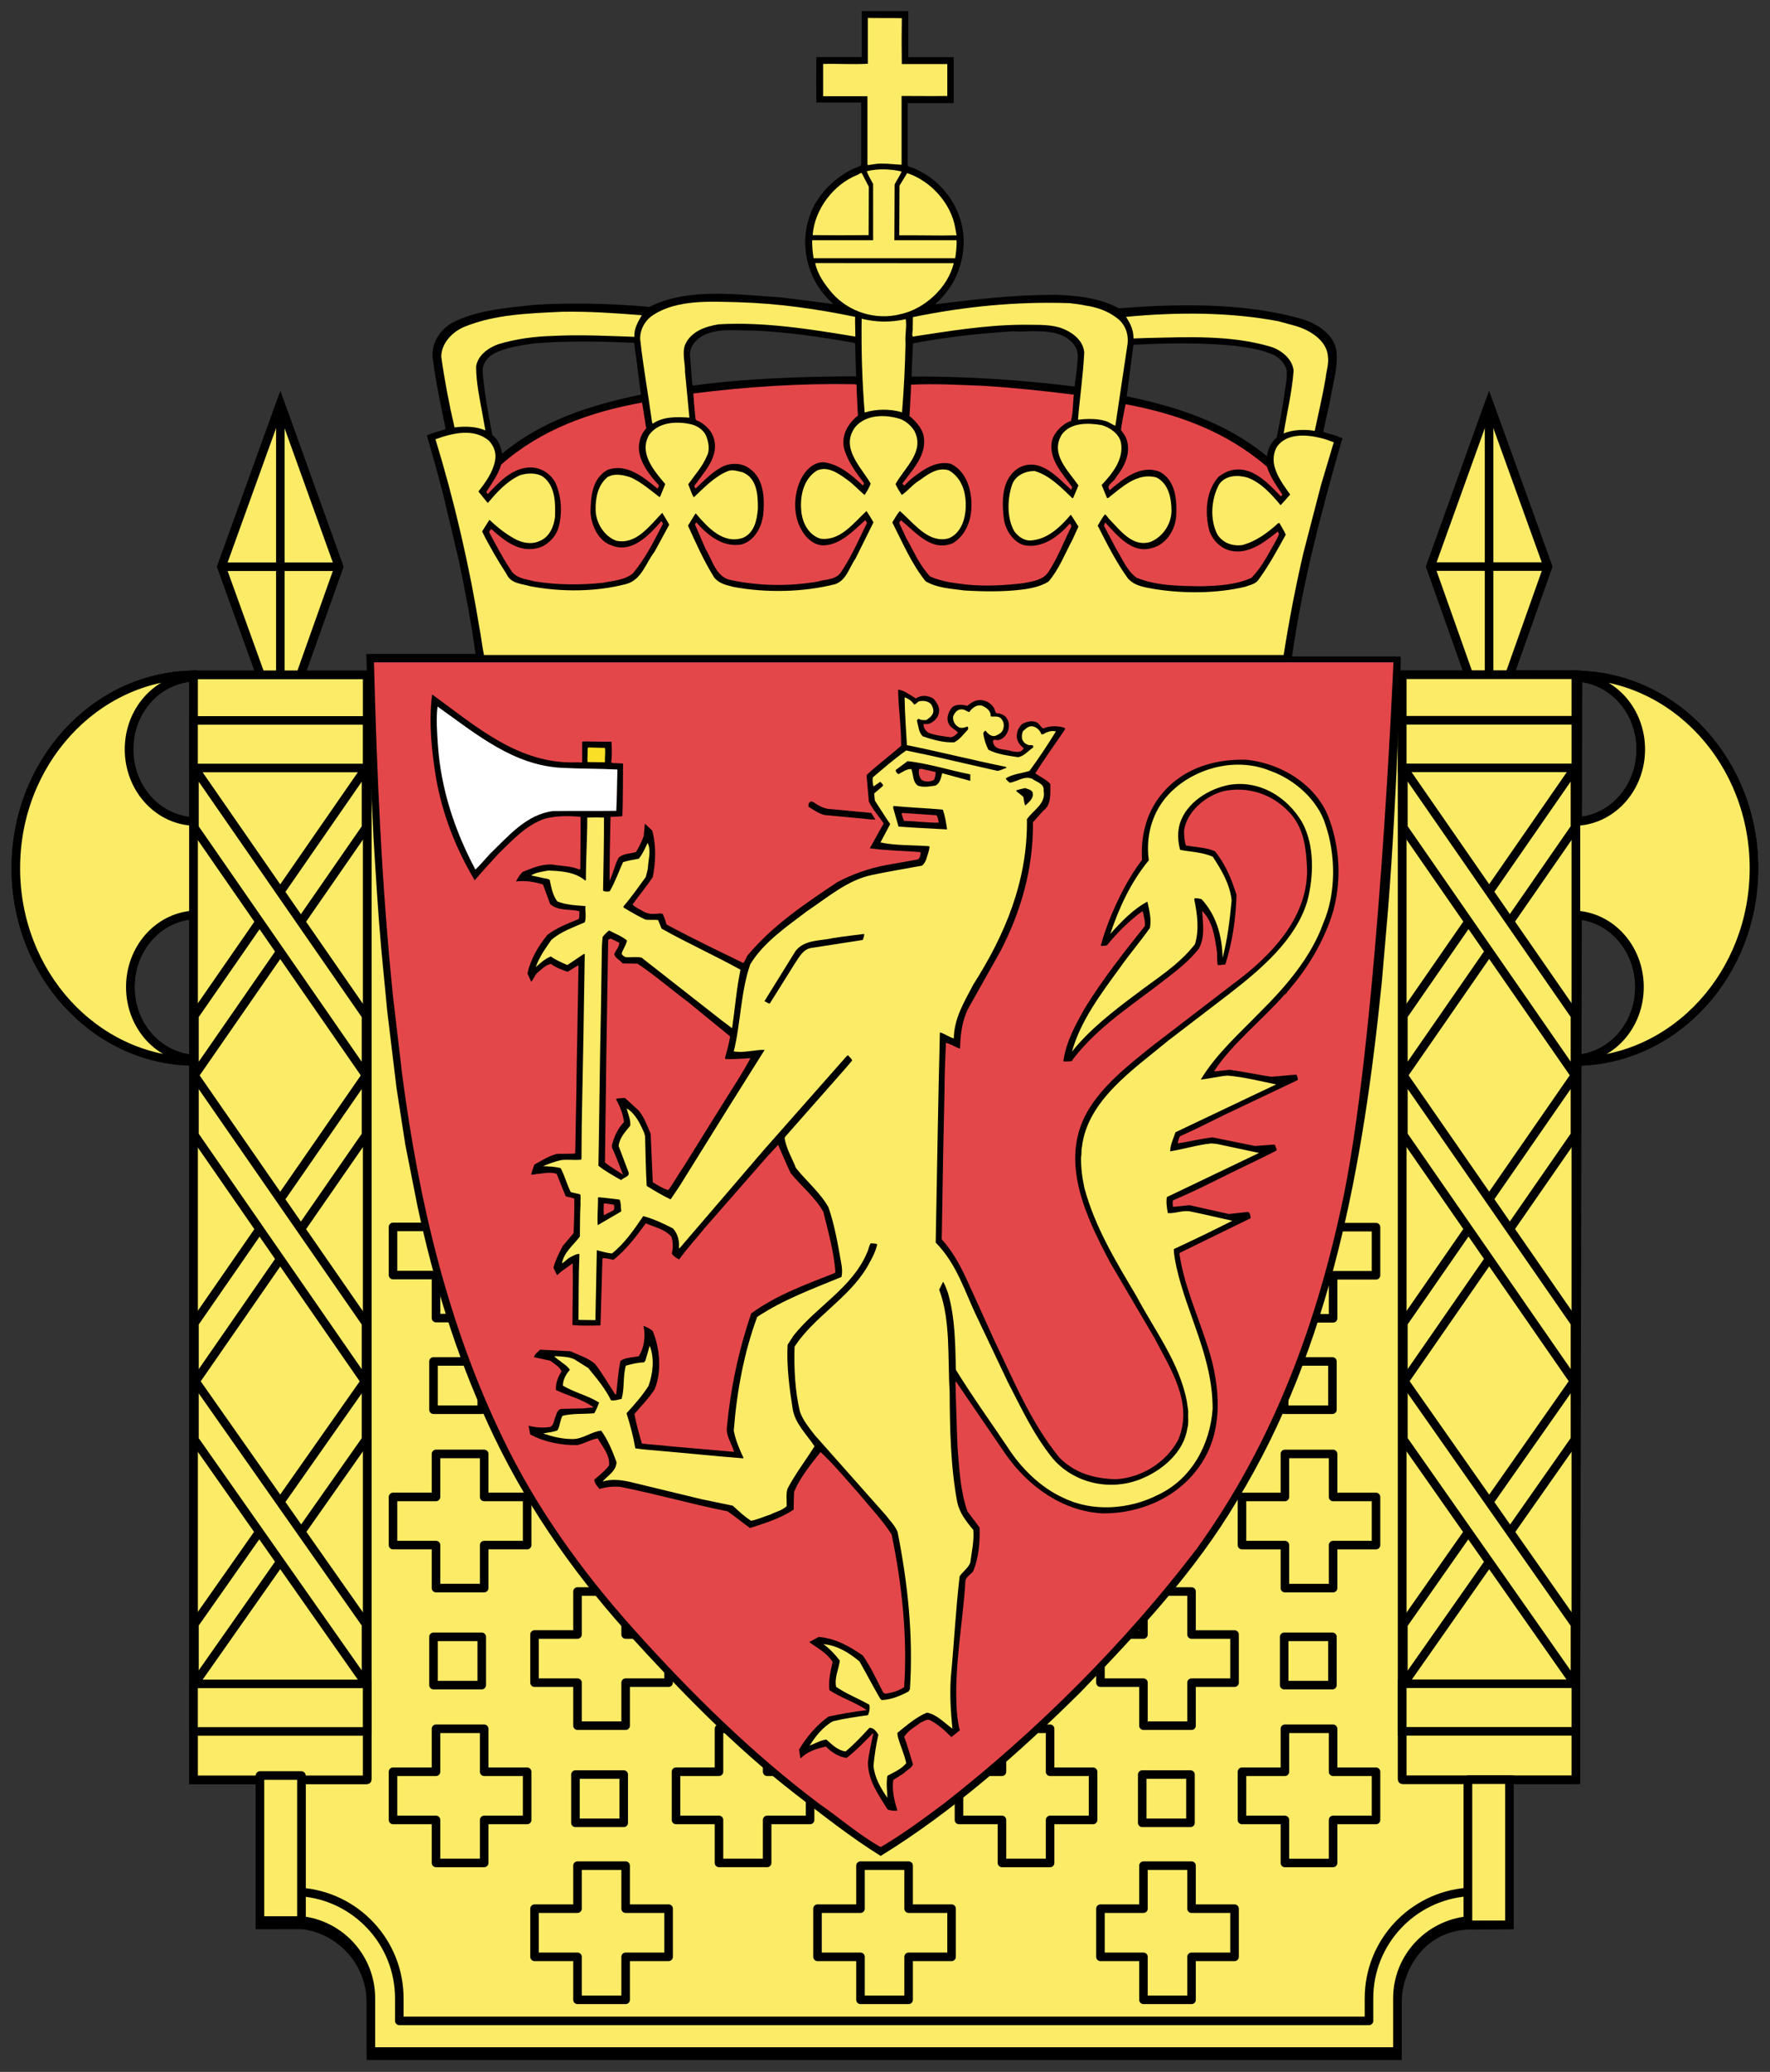 <?xml version="1.0" encoding="UTF-8" standalone="no"?>
<!-- Created with Inkscape (http://www.inkscape.org/) -->

<svg
   xmlns:dc="http://purl.org/dc/elements/1.1/"
   xmlns:cc="http://creativecommons.org/ns#"
   xmlns:rdf="http://www.w3.org/1999/02/22-rdf-syntax-ns#"
   xmlns:svg="http://www.w3.org/2000/svg"
   xmlns="http://www.w3.org/2000/svg"
   xmlns:sodipodi="http://sodipodi.sourceforge.net/DTD/sodipodi-0.dtd"
   xmlns:inkscape="http://www.inkscape.org/namespaces/inkscape"
   width="304"
   height="355.661"
   id="svg3736"
   sodipodi:version="0.32"
   inkscape:version="0.91 r13725"
   version="1.0"
   sodipodi:docname="Badge_of_the_Norwegian_Police_Service.svg"
   inkscape:output_extension="org.inkscape.output.svg.inkscape">
  <rect width="100%" height="100%" fill="#333333" stroke="none"/>
  <defs
     id="defs3738">
    <clipPath
       clipPathUnits="userSpaceOnUse"
       id="clipPath3202">
      <path
         d="m 17,819 560,0 0,-797 -560,0 0,797 z"
         id="path3204"
         inkscape:connector-curvature="0" />
    </clipPath>
  </defs>
  <sodipodi:namedview
     id="base"
     pagecolor="#ffffff"
     bordercolor="#666666"
     borderopacity="1.0"
     gridtolerance="10000"
     guidetolerance="10"
     objecttolerance="10"
     inkscape:pageopacity="0.0"
     inkscape:pageshadow="2"
     inkscape:zoom="1.3182814"
     inkscape:cx="64.044151"
     inkscape:cy="114.5737"
     inkscape:document-units="px"
     inkscape:current-layer="layer1"
     showgrid="false"
     inkscape:window-width="1920"
     inkscape:window-height="1018"
     inkscape:window-x="-8"
     inkscape:window-y="-8"
     fit-margin-left="2"
     fit-margin-right="2"
     fit-margin-top="2"
     fit-margin-bottom="2"
     inkscape:window-maximized="1" />
  <g
     inkscape:label="Layer 1"
     inkscape:groupmode="layer"
     id="layer1"
     transform="translate(-270.085,-248.474)">
    <g
       id="g3821"
       transform="matrix(2.08,0,0,2.08,-360.239,-653.445)">
      <path
         id="path2432"
         style="fill:#fceb66;fill-opacity:1;stroke:#000000;stroke-width:0.706;stroke-linecap:butt;stroke-linejoin:miter;stroke-miterlimit:4;stroke-dasharray:none;stroke-opacity:1"
         d="m 424.36,489.305 -3.197,-8.929 4.835,-13.451 4.853,13.451 -3.166,8.923 5.653,0.02 -0.179,91.171 -5.48,0 0,11.979 -3.111,0.032 c -4.159,0 -6.137,3.591 -6.137,6.381 l 0,4.395 -84.763,0 0,-4.395 c 0,-3.325 -2.51,-6.059 -5.736,-6.419 l -3.423,0.006 0,-11.969 -5.481,0 5.533,-91.187 -3.225,-8.928 4.855,-13.451 4.835,13.451 -3.169,8.917"
         sodipodi:nodetypes="ccccccccccccccccccccccc"
         inkscape:connector-curvature="0" />
      <path
         id="path2434"
         style="fill:#fceb66;fill-opacity:1;fill-rule:nonzero;stroke:#000000;stroke-width:0.706;stroke-miterlimit:4;stroke-dasharray:none;stroke-opacity:1"
         d="m 433.258,509.133 c 2.882,0.209 5.159,2.79 5.159,5.942 0,3.124 -2.215,5.656 -5.079,5.935 -0.028,0.003 0,0.206 0.025,0.205 8.042,-0.186 14.507,-7.255 14.507,-15.948 0,-8.702 -6.481,-15.777 -14.532,-15.948 l 0.025,0.199 c 2.903,0.24 5.161,2.789 5.161,5.942 0,3.152 -2.28,5.732 -5.161,5.942"
         inkscape:connector-curvature="0" />
      <path
         id="path2436"
         style="fill:#fceb66;fill-opacity:1;stroke:#000000;stroke-width:0.706;stroke-linecap:butt;stroke-linejoin:miter;stroke-miterlimit:4;stroke-dasharray:none;stroke-opacity:1"
         d="m 433.258,509.133 c 2.882,0.209 5.159,2.79 5.159,5.942 0,3.124 -2.215,5.656 -5.079,5.935 -0.028,0.003 0,0.206 0.025,0.205 8.042,-0.186 14.507,-7.255 14.507,-15.948 0,-8.702 -6.481,-15.777 -14.532,-15.948 l 0.025,0.199 c 2.903,0.24 5.161,2.789 5.161,5.942 0,3.152 -2.28,5.732 -5.161,5.942"
         inkscape:connector-curvature="0" />
      <path
         id="path2438"
         style="fill:#fceb66;fill-opacity:1;fill-rule:nonzero;stroke:#000000;stroke-width:0.706;stroke-miterlimit:4;stroke-dasharray:none;stroke-opacity:1"
         d="m 318.96,509.129 c -2.881,0.209 -5.159,2.79 -5.159,5.942 0,3.123 2.215,5.656 5.081,5.935 0.027,0.002 4.8e-4,0.205 -0.026,0.205 -8.042,-0.186 -14.508,-7.255 -14.508,-15.948 0,-8.702 6.48,-15.776 14.534,-15.948 l -0.026,0.2 c -2.904,0.24 -5.161,2.789 -5.161,5.942 0,3.152 2.278,5.732 5.16,5.942"
         inkscape:connector-curvature="0" />
      <path
         id="path2440"
         style="fill:#fceb66;fill-opacity:1;stroke:#000000;stroke-width:0.706;stroke-linecap:butt;stroke-linejoin:miter;stroke-miterlimit:4;stroke-dasharray:none;stroke-opacity:1"
         d="m 318.96,509.129 c -2.881,0.209 -5.159,2.79 -5.159,5.942 0,3.123 2.215,5.656 5.081,5.935 0.027,0.002 4.8e-4,0.205 -0.026,0.205 -8.042,-0.186 -14.508,-7.255 -14.508,-15.948 0,-8.702 6.48,-15.776 14.534,-15.948 l -0.026,0.2 c -2.904,0.24 -5.161,2.789 -5.161,5.942 0,3.152 2.278,5.732 5.16,5.942"
         inkscape:connector-curvature="0" />
      <path
         id="path2442"
         style="fill:#fceb66;fill-opacity:1;stroke:#000000;stroke-width:0.706;stroke-linecap:butt;stroke-linejoin:round;stroke-miterlimit:4;stroke-dasharray:none;stroke-opacity:1"
         d="m 350.557,584.051 3.985,0 0,-3.984 -3.985,0 0,3.984 z m 11.712,11.326 3.985,0 0,-3.985 -3.985,0 0,3.985 z m -19.449,-45.42 0,-3.984 -3.984,0 0,3.984 3.984,0 z m 0,22.729 0,-3.985 -3.984,0 0,3.985 3.984,0 z m -3.974,22.691 3.983,0 0,-3.985 -3.983,0 0,3.985 z m 50.783,0 -3.984,0 0,-3.985 3.984,0 0,3.985 z m 11.712,-11.326 -3.984,0 0,-3.984 3.984,0 0,3.984 z m 7.737,-34.094 0,-3.984 3.984,0 0,3.984 -3.984,0 z m 0,22.729 0,-3.985 3.984,0 0,3.985 -3.984,0 z m 3.974,22.691 -3.984,0 0,-3.985 3.984,0 0,3.985 z"
         inkscape:connector-curvature="0" />
      <path
         id="path2444"
         style="fill:#fceb66;fill-opacity:1;fill-rule:nonzero;stroke:#000000;stroke-width:0.706;stroke-miterlimit:4;stroke-dasharray:none;stroke-opacity:1"
         d="m 427.684,489.3 3.166,-8.923 -4.853,-13.451 -4.835,13.451 3.123,8.806"
         inkscape:connector-curvature="0" />
      <path
         id="path2446"
         style="fill:#fceb66;fill-opacity:1;stroke:#000000;stroke-width:0.706;stroke-linecap:butt;stroke-linejoin:round;stroke-miterlimit:4;stroke-dasharray:none;stroke-opacity:1"
         d="m 427.684,489.3 3.166,-8.923 -4.853,-13.451 -4.835,13.451 3.123,8.806"
         inkscape:connector-curvature="0" />
      <path
         id="path2448"
         style="fill:#fceb66;fill-opacity:1;fill-rule:nonzero;stroke:#000000;stroke-width:0.706;stroke-miterlimit:4;stroke-dasharray:none;stroke-opacity:1"
         d="m 324.519,489.216 -3.186,-8.831 4.855,-13.451 4.835,13.451 -3.157,8.882"
         inkscape:connector-curvature="0" />
      <path
         id="path2450"
         style="fill:#fceb66;fill-opacity:1;stroke:#000000;stroke-width:0.706;stroke-linecap:butt;stroke-linejoin:round;stroke-miterlimit:4;stroke-dasharray:none;stroke-opacity:1"
         d="m 324.519,489.216 -3.186,-8.831 4.855,-13.451 4.835,13.451 -3.157,8.882"
         inkscape:connector-curvature="0" />
      <path
         id="path2452"
         style="fill:#fceb66;fill-opacity:1;fill-rule:nonzero;stroke:#000000;stroke-width:0.706;stroke-miterlimit:4;stroke-dasharray:none;stroke-opacity:1"
         d="m 418.829,580.491 0,-91.186 14.33,0 0,91.186 -14.33,0"
         inkscape:connector-curvature="0" />
      <path
         id="path2454"
         style="fill:#fceb66;fill-opacity:1;stroke:#000000;stroke-width:0.706;stroke-linecap:butt;stroke-linejoin:round;stroke-miterlimit:4;stroke-dasharray:none;stroke-opacity:1"
         d="m 418.829,580.491 0,-91.186 14.33,0 0,91.186 -14.33,0 z"
         inkscape:connector-curvature="0" />
      <path
         id="path2456"
         style="fill:#fceb66;fill-opacity:1;fill-rule:nonzero;stroke:#000000;stroke-width:0.706;stroke-miterlimit:4;stroke-dasharray:none;stroke-opacity:1"
         d="m 333.357,580.501 0,-91.187 -14.331,0 0,91.187 14.331,0"
         inkscape:connector-curvature="0" />
      <path
         id="path2458"
         style="fill:#fceb66;fill-opacity:1;stroke:#000000;stroke-width:0.706;stroke-linecap:butt;stroke-linejoin:round;stroke-miterlimit:4;stroke-dasharray:none;stroke-opacity:1"
         d="m 333.357,580.501 0,-91.187 -14.331,0 0,91.187 14.331,0 z"
         inkscape:connector-curvature="0" />
      <path
         id="path2460"
         style="fill:#fceb66;fill-opacity:1;stroke:#000000;stroke-width:0.706;stroke-linecap:butt;stroke-linejoin:miter;stroke-miterlimit:4;stroke-dasharray:none;stroke-opacity:1"
         d="m 326.189,489.278 0,-22.22 m -4.855,13.328 9.585,0"
         inkscape:connector-curvature="0" />
      <path
         id="path2462"
         style="fill:#fceb66;fill-opacity:1;fill-rule:nonzero;stroke:#000000;stroke-width:0.706;stroke-miterlimit:4;stroke-dasharray:none;stroke-opacity:1"
         d="m 327.93,580.501 0,11.969 -3.423,0 0,-11.969 3.423,0"
         inkscape:connector-curvature="0" />
      <path
         id="path2464"
         style="fill:#fceb66;fill-opacity:1;stroke:#000000;stroke-width:0.706;stroke-linecap:butt;stroke-linejoin:round;stroke-miterlimit:4;stroke-dasharray:none;stroke-opacity:1"
         d="m 327.93,580.147 0,11.969 -3.423,0 0,-11.969 3.423,0 z m 96.325,11.97 c -3.257,0.329 -5.826,3.064 -5.826,6.412 l 0,4.395 -84.763,0 0,-4.395 c 0,-3.348 -2.543,-6.098 -5.801,-6.428 m 96.326,-2.337 c -4.536,0.353 -8.109,4.146 -8.109,8.774 l 0,1.857 -80.07,0 0,-1.857 c 0,-4.628 -3.572,-8.421 -8.109,-8.774"
         inkscape:connector-curvature="0" />
      <path
         id="path2466"
         style="fill:#fceb66;fill-opacity:1;stroke:#000000;stroke-width:0.706;stroke-linecap:butt;stroke-linejoin:miter;stroke-miterlimit:4;stroke-dasharray:none;stroke-opacity:1"
         d="m 333.353,496.998 -14.331,0 0,-3.927 14.331,0 0,3.927 z m -5.472,12.692 5.38,-7.765 0,-4.927 -7.081,10.222 m -1.704,2.458 -5.379,7.764 0,4.927 7.088,-10.231 m 1.703,22.912 5.373,-7.755 0,-4.926 -7.08,10.219 m -1.709,2.467 -5.374,7.758 0,4.928 7.079,-10.221 m 1.735,22.515 5.349,-7.614 0,-4.927 -7.078,10.075 m -1.735,2.471 -5.35,7.615 0,4.928 7.077,-10.076 m 7.178,14.003 -14.331,0 0,-3.927 14.331,0 0,3.927 z m -14.256,-29.016 14.163,20.161 0,4.928 -14.163,-20.162 0,-4.927 z m 0,-25.125 14.163,20.444 0,4.928 -14.163,-20.446 0,-4.926 z m 0,-25.371 14.163,20.444 0,4.927 -14.163,-20.444 0,-4.927 z"
         inkscape:connector-curvature="0" />
      <path
         id="path2468"
         style="fill:#fceb66;fill-opacity:1;fill-rule:nonzero;stroke:#000000;stroke-width:0.706;stroke-miterlimit:4;stroke-dasharray:none;stroke-opacity:1"
         d="m 424.255,580.491 0,11.979 3.422,0 0,-11.979 -3.422,0"
         inkscape:connector-curvature="0" />
      <path
         id="path2470"
         style="fill:#fceb66;fill-opacity:1;stroke:#000000;stroke-width:0.706;stroke-linecap:butt;stroke-linejoin:round;stroke-miterlimit:4;stroke-dasharray:none;stroke-opacity:1"
         d="m 424.255,580.491 0,11.979 3.422,0 0,-11.979 -3.422,0 z"
         inkscape:connector-curvature="0" />
      <path
         id="path2472"
         style="fill:#fceb66;fill-opacity:1;stroke:#000000;stroke-width:0.706;stroke-linecap:butt;stroke-linejoin:miter;stroke-miterlimit:4;stroke-dasharray:none;stroke-opacity:1"
         d="m 424.297,509.675 -5.375,7.76 0,4.926 7.085,-10.226 m 1.706,-2.463 5.375,-7.756 0,-4.928 -7.083,10.221 m 1.73,52.835 5.353,-7.631 0,-4.927 -7.08,10.094 m -1.721,2.452 -5.365,7.649 0,4.925 7.087,-10.103 m -1.714,-27.453 -5.373,7.753 0,4.927 7.082,-10.22 m 1.709,-2.468 c 2.097,-3.025 5.375,-7.757 5.375,-7.757 l 0,-4.927 -7.077,10.215 m -0.013,-43.308 0,-22.219 m 4.853,13.328 -9.586,0 m -2.438,16.611 14.332,0 0,-3.927 -14.332,0 0,3.927 z m 0.096,0 14.166,20.446 0,4.926 -14.166,-20.444 0,-4.928 z m 0,25.372 14.166,20.445 0,4.927 -14.166,-20.444 0,-4.927 z m 0,25.126 14.166,20.196 0,4.925 -14.166,-20.194 0,-4.927 z m -0.096,29.015 14.332,0 0,-3.927 -14.332,0 0,3.927 z"
         inkscape:connector-curvature="0" />
      <path
         id="path2474"
         style="fill:#fceb66;fill-opacity:1;stroke:#000000;stroke-width:0.706;stroke-linecap:butt;stroke-linejoin:round;stroke-miterlimit:4;stroke-dasharray:none;stroke-opacity:1"
         d="m 358.249,591.134 -3.548,0 0,-3.549 -3.975,0 0,3.549 -3.548,0 0,3.976 3.548,0 0,3.547 3.975,0 0,-3.547 3.548,0 0,-3.976 z m 0,-22.625 -3.548,0 0,-3.548 -3.975,0 0,3.548 -3.548,0 0,3.974 3.548,0 0,3.55 3.975,0 0,-3.55 3.548,0 0,-3.974 z m 11.683,11.326 -3.547,0 0,-3.547 -3.976,0 0,3.547 -3.549,0 0,3.977 3.549,0 0,3.548 3.976,0 0,-3.548 3.547,0 0,-3.977 z m 11.682,11.299 -3.547,0 0,-3.549 -3.974,0 0,3.549 -3.55,0 0,3.976 3.55,0 0,3.547 3.974,0 0,-3.547 3.547,0 0,-3.976 z m -35.046,-33.978 -3.548,0 0,-3.551 -3.977,0 0,3.551 -3.549,0 0,3.974 3.549,0 0,3.548 3.977,0 0,-3.548 3.548,0 0,-3.974 z m 0,-22.285 -3.548,0 0,-3.549 -3.977,0 0,3.549 -3.549,0 0,3.974 3.549,0 0,3.549 3.977,0 0,-3.549 3.548,0 0,-3.974 z m 0,44.965 -3.548,0 0,-3.547 -3.977,0 0,3.547 -3.549,0 0,3.977 3.549,0 0,3.548 3.977,0 0,-3.548 3.548,0 0,-3.977 z m 35.658,0 3.549,0 0,-3.547 3.974,0 0,3.547 3.549,0 0,3.977 -3.549,0 0,3.548 -3.974,0 0,-3.548 -3.549,0 0,-3.977 z m 11.682,11.299 3.55,0 0,-3.549 3.971,0 0,3.549 3.551,0 0,3.976 -3.551,0 0,3.547 -3.971,0 0,-3.547 -3.55,0 0,-3.976 z m 0,-22.625 3.55,0 0,-3.548 3.971,0 0,3.548 3.551,0 0,3.974 -3.551,0 0,3.55 -3.971,0 0,-3.55 -3.55,0 0,-3.974 z m 11.686,-11.353 3.544,0 0,-3.551 3.978,0 0,3.551 3.545,0 0,3.974 -3.545,0 0,3.548 -3.978,0 0,-3.548 -3.544,0 0,-3.974 z m 0,-22.266 3.544,0 0,-3.549 3.978,0 0,3.549 3.545,0 0,3.973 -3.545,0 0,3.549 -3.978,0 0,-3.549 -3.544,0 0,-3.973 z m 0,44.946 3.544,0 0,-3.547 3.978,0 0,3.547 3.545,0 0,3.977 -3.545,0 0,3.548 -3.978,0 0,-3.548 -3.544,0 0,-3.977 z"
         inkscape:connector-curvature="0" />
      <g
         inkscape:label="Layer 1"
         id="g2924"
         transform="matrix(0.331,0,0,0.331,278.491,341.72)"
         style="stroke:#000000;stroke-width:0;stroke-miterlimit:4;stroke-dasharray:none;stroke-opacity:1">
        <g
           transform="matrix(2.115,0,0,-2.115,-343.827,2002.551)"
           id="g3198"
           style="stroke:#000000;stroke-width:0;stroke-miterlimit:4;stroke-dasharray:none;stroke-opacity:1">
          <g
             clip-path="url(#clipPath3202)"
             id="g3200"
             style="stroke:#000000;stroke-width:0;stroke-miterlimit:4;stroke-dasharray:none;stroke-opacity:1" />
        </g>
        <path
           id="path3214"
           style="fill:#000000;fill-opacity:1;fill-rule:nonzero;stroke:#000000;stroke-width:0;stroke-miterlimit:4;stroke-dasharray:none;stroke-opacity:1"
           d="m 300.757,280.399 0,11.494 11.321,0 0,11.435 -11.467,0 0,15.607 c 0.637,0.52 1.536,0.52 2.229,0.984 7.238,3.3 12.161,10.944 11.697,18.993 -0.29,5.616 -2.722,10.771 -7.122,14.593 9.728,-1.216 19.746,-2.375 29.938,-2.375 5.675,0.173 11.118,0.81 15.924,3.359 3.3,-0.173 6.253,-0.463 9.495,-0.58 12.393,-0.463 24.901,0 36.309,3.302 3.706,1.157 7.989,3.82 8.512,8.106 0.347,3.879 -0.812,7.528 -1.449,11.291 -0.52,2.953 -1.331,5.792 -1.853,8.687 1.1,0.52 2.49,0.637 3.649,1.157 0.347,0.29 1.563,0.173 0.926,1.043 -5.039,17.66 -9.728,35.177 -12.391,53.823 l 27.099,0 c 0.059,6.079 -0.463,12.131 -0.58,18.096 -0.577,14.938 -1.39,29.995 -2.547,44.876 l -1.563,18.183 c -4.632,45.745 -12.681,90.97 -36.133,129.362 -10.481,17.66 -24.379,32.484 -39.029,47.714 -15.287,15.112 -31.791,29.705 -49.857,40.823 -7.469,-4.632 -14.304,-10.075 -21.252,-15.403 -15.344,-11.871 -29.068,-26.058 -42.155,-40.476 -14.301,-15.924 -25.94,-33.064 -34.454,-51.651 -7.989,-17.256 -13.608,-35.496 -17.66,-54.316 l -3.069,-15.52 -2.2,-14.187 -2.316,-19.167 -1.506,-15.75 c -0.81,-9.149 -1.333,-18.067 -1.91,-27.446 l -1.159,-24.205 -0.637,-21.57 27.042,0 c 0.059,0.057 0.349,-0.146 0.173,-0.26 -1.1,-7.934 -2.604,-15.75 -4.226,-23.452 l -3.763,-15.81 c -1.276,-4.979 -2.665,-9.959 -4.112,-14.94 1.39,-0.694 3.126,-1.1 4.69,-1.563 -1.216,-5.849 -2.49,-11.812 -3.243,-17.777 -0.404,-3.473 1.622,-6.716 4.518,-8.569 6.253,-3.416 13.838,-3.879 20.96,-4.692 9.614,-0.577 19.109,-0.29 28.607,0.522 9.612,-4.865 21.773,-3.069 32.484,-2.375 4.516,0.463 9.034,1.159 13.434,1.68 -6.312,-5.326 -8.685,-14.301 -5.965,-21.946 1.796,-5.559 7.238,-10.712 12.681,-12.508 l 0.176,-0.29 0,-15.518 -11.177,0 c -0.057,-3.533 -0.057,-7.442 0,-11.321 l 11.321,0 0,-11.465 11.611,0 z m -38.623,79.649 c -4.343,0.057 -9.324,-0.753 -13.03,1.506 -1.563,1.041 -2.779,2.49 -2.837,4.4 l 0.58,7.412 0.173,0.406 c 13.028,-1.796 27.272,-2.259 40.706,-2.316 l -0.231,-8.108 -0.173,-0.231 c -8.338,-1.449 -16.677,-2.722 -25.189,-3.069 z m 64.969,0.173 c -8.742,0.52 -16.734,1.447 -25.189,3.012 l -0.347,8.279 c 13.724,-0.057 27.215,0.81 40.649,2.49 0.349,-2.143 0.58,-4.283 0.753,-6.485 0.173,-0.926 0.059,-1.967 -0.231,-2.837 -1.739,-3.763 -6.139,-4.459 -9.904,-4.459 -1.967,-0.116 -3.937,0.233 -5.732,0 z m -119.575,3.012 c -3.533,0.52 -7.238,0.984 -10.308,2.663 -1.506,0.869 -2.663,2.433 -2.663,4.169 0.406,5.502 1.447,10.771 2.433,16.097 1.563,1.1 2.143,2.953 2.433,4.575 10.075,-8.338 22.06,-12.104 34.568,-14.708 l 0.059,-0.116 c -0.58,-4.112 -1.043,-8.398 -1.68,-12.797 -8.398,-0.406 -16.387,-0.522 -24.842,0.116 z m 174.934,0.637 c -8.628,-0.869 -16.793,-0.696 -25.536,-0.29 l -1.68,12.855 c 12.508,2.606 24.783,6.545 34.974,14.94 0.233,-1.68 0.926,-3.475 2.433,-4.632 0.753,-3.763 1.506,-7.645 2.026,-11.465 0.231,-1.796 0.637,-3.533 0.463,-5.385 -0.406,-1.506 -1.68,-3.012 -3.126,-3.706 -2.953,-1.39 -6.371,-1.853 -9.555,-2.316"
           inkscape:connector-curvature="0" />
        <path
           id="path3216"
           style="fill:#fceb66;fill-opacity:1;fill-rule:nonzero;stroke:#000000;stroke-width:0;stroke-miterlimit:4;stroke-dasharray:none;stroke-opacity:1"
           d="m 299.135,282.165 c -0.057,3.647 -0.057,7.672 0,11.435 l 11.351,0 0,7.962 c -3.649,0.059 -7.702,0 -11.408,0 l 0,17.14 c -1.563,-0.057 -3.359,-0.29 -5.039,-0.29 -1.157,0 -2.257,0.233 -3.416,0.406 l -0.057,-0.406 0,-16.791 -11.061,0 c 0,-2.779 0,-5.385 0,-8.051 3.475,-0.114 7.442,0.176 11.148,-0.057 l 0,-11.408 c 2.779,0.059 5.762,0 8.482,0.059"
           inkscape:connector-curvature="0" />
        <path
           id="path3218"
           style="fill:#fceb66;fill-opacity:1;fill-rule:nonzero;stroke:#000000;stroke-width:0;stroke-miterlimit:4;stroke-dasharray:none;stroke-opacity:1"
           d="m 299.078,320.382 c -0.406,1.1 -1.216,2.143 -1.737,3.243 l -0.059,13.897 15.52,0 c 0.057,1.506 -0.116,3.04 -0.347,4.489 l -35.323,0 c -0.233,-1.39 -0.406,-2.983 -0.349,-4.489 l 15.2,0 0,-14.014 c -0.52,-1.041 -1.187,-2.026 -1.591,-3.183 2.779,-0.696 5.847,-0.58 8.685,0.057"
           inkscape:connector-curvature="0" />
        <path
           id="path3220"
           style="fill:#fceb66;fill-opacity:1;fill-rule:nonzero;stroke:#000000;stroke-width:0;stroke-miterlimit:4;stroke-dasharray:none;stroke-opacity:1"
           d="m 290.913,324.204 -0.057,12.044 c -4.575,0.057 -9.44,0.057 -13.957,0 0.463,-6.369 5.155,-12.624 11.118,-14.997 0.406,-0.059 1.043,-0.926 1.276,-0.173 l 1.62,3.126"
           inkscape:connector-curvature="0" />
        <path
           id="path3222"
           style="fill:#fceb66;fill-opacity:1;fill-rule:nonzero;stroke:#000000;stroke-width:0;stroke-miterlimit:4;stroke-dasharray:none;stroke-opacity:1"
           d="m 312.455,334.396 0.347,1.91 c -4.749,0.116 -9.612,-0.057 -14.303,0 l 0.059,-12.391 1.91,-3.126 c 5.849,1.91 10.944,7.526 11.987,13.608"
           inkscape:connector-curvature="0" />
        <path
           id="path3224"
           style="fill:#fceb66;fill-opacity:1;fill-rule:nonzero;stroke:#000000;stroke-width:0;stroke-miterlimit:4;stroke-dasharray:none;stroke-opacity:1"
           d="m 312.106,343.225 c -1.504,6.198 -7.353,11.497 -13.434,12.77 -6.079,1.506 -12.681,-0.522 -16.907,-5.269 -1.912,-2.259 -3.649,-4.662 -4.228,-7.501 l 34.513,0.03 0.057,-0.03"
           inkscape:connector-curvature="0" />
        <path
           id="path3226"
           style="fill:#fceb66;fill-opacity:1;fill-rule:nonzero;stroke:#000000;stroke-width:0;stroke-miterlimit:4;stroke-dasharray:none;stroke-opacity:1"
           d="m 287.497,356.632 c -0.057,1.68 0.057,3.243 0.057,4.922 -11.232,-1.853 -22.64,-3.706 -34.048,-3.069 -3.302,0.52 -7.008,1.737 -8.455,5.153 -0.753,2.086 0.057,4.518 0,6.659 l 1.1,11.467 c -3.126,-0.233 -6.602,-0.29 -9.149,1.504 l -0.173,-0.347 c -0.926,-6.889 -2.2,-13.724 -2.953,-20.673 -0.116,-2.43 1.214,-4.863 3.416,-6.196 5.963,-3.763 14.071,-3.243 21.077,-3.069 9.902,0.29 19.63,1.68 29.127,3.649"
           inkscape:connector-curvature="0" />
        <path
           id="path3228"
           style="fill:#fceb66;fill-opacity:1;fill-rule:nonzero;stroke:#000000;stroke-width:0;stroke-miterlimit:4;stroke-dasharray:none;stroke-opacity:1"
           d="m 344.882,353.793 c 2.837,0.406 5.616,1.333 7.989,3.186 2.143,1.622 3.012,4.286 2.49,7.008 l -2.953,19.803 c -0.694,-0.29 -1.273,-0.696 -1.91,-0.986 -2.086,-0.867 -5.096,-0.81 -7.412,-0.52 0.463,-5.675 1.273,-11.061 1.563,-16.734 -0.233,-3.302 -3.473,-5.445 -6.312,-6.312 -2.953,-0.812 -6.253,-0.58 -9.495,-0.637 -9.324,0.114 -18.126,1.62 -26.985,2.953 -0.29,-0.637 0.116,-1.506 0,-2.375 0.057,-0.867 0,-1.677 0.057,-2.49 12.74,-2.606 25.652,-3.937 39.145,-3.473 1.216,0.173 2.606,0.29 3.822,0.577"
           inkscape:connector-curvature="0" />
        <path
           id="path3230"
           style="fill:#fceb66;fill-opacity:1;fill-rule:nonzero;stroke:#000000;stroke-width:0;stroke-miterlimit:4;stroke-dasharray:none;stroke-opacity:1"
           d="m 234.281,356.225 c -0.984,1.68 -1.967,3.302 -1.853,5.386 -6.716,-0.231 -13.434,-0.58 -20.266,-0.231 -4.575,0.114 -9.322,0.753 -13.55,2.026 -2.547,0.867 -5.269,2.779 -5.673,5.616 0,4.053 0.924,8.165 1.62,12.044 l 0.696,3.879 c -2.375,-1.043 -5.155,-1.043 -7.702,-0.753 -1.333,-5.732 -2.49,-11.755 -3.302,-17.603 0,-3.357 2.722,-6.196 5.732,-7.469 7.645,-3.126 16.04,-3.359 24.438,-3.763 6.773,-0.116 13.201,0.347 19.86,0.867"
           inkscape:connector-curvature="0" />
        <path
           id="path3232"
           style="fill:#fceb66;fill-opacity:1;fill-rule:nonzero;stroke:#000000;stroke-width:0;stroke-miterlimit:4;stroke-dasharray:none;stroke-opacity:1"
           d="m 397.343,358.891 c 3.475,0.984 7.875,3.59 8.108,7.7 0.231,1.853 -0.406,3.533 -0.58,5.269 -0.753,4.459 -1.796,8.804 -2.722,13.204 -2.49,-0.463 -5.616,-0.29 -7.759,0.637 0.81,-5.153 2.086,-10.308 2.49,-15.634 -0.29,-3.069 -3.3,-5.328 -6.022,-6.079 -9.845,-2.839 -20.383,-2.318 -30.574,-2.086 l -3.357,0.116 c 0.057,-2.086 -0.812,-3.765 -1.853,-5.385 12.681,-1.216 25.94,-1.216 38.043,1.1 l 4.226,1.159"
           inkscape:connector-curvature="0" />
        <path
           id="path3234"
           style="fill:#fceb66;fill-opacity:1;fill-rule:nonzero;stroke:#000000;stroke-width:0;stroke-miterlimit:4;stroke-dasharray:none;stroke-opacity:1"
           d="m 300.121,357.211 c 0.288,1.91 -0.233,3.879 -0.059,6.079 -0.116,5.732 -0.404,11.408 -0.867,17.14 -2.896,-0.869 -6.371,-0.869 -9.324,0.057 -0.637,-7.875 -0.867,-15.577 -0.753,-23.393 3.649,0.926 7.298,0.926 11.004,0.116"
           inkscape:connector-curvature="0" />
        <path
           id="path3236"
           style="fill:#fceb66;fill-opacity:1;fill-rule:nonzero;stroke:#000000;stroke-width:0;stroke-miterlimit:4;stroke-dasharray:none;stroke-opacity:1"
           d="m 302.204,384.947 c 2.837,5.212 -2.373,9.265 -4.632,13.377 0.406,0.926 0.986,1.853 1.563,2.72 1.622,-1.1 2.779,-2.72 4.575,-3.763 2.084,-1.506 4.459,-3.243 7.179,-2.373 3.592,2.084 4.518,6.312 4.112,10.306 -0.29,2.722 -1.563,5.618 -4.226,6.661 -4.692,1.216 -8.165,-3.186 -11.291,-6.081 l -0.812,-0.753 c -0.81,0.812 -1.273,1.912 -1.91,2.839 2.547,4.979 4.69,10.132 8.279,14.65 2.896,1.737 6.312,1.853 9.671,2.316 4.632,0.288 9.555,0.347 14.071,-0.173 2.433,-0.29 4.865,-0.753 6.949,-2.029 2.665,-3.126 4.053,-6.889 5.965,-10.422 l 1.506,-3.302 c -0.637,-0.924 -1.216,-2.026 -1.912,-2.953 -2.663,3.128 -5.906,6.255 -10.191,6.428 -1.563,0 -2.953,-1.043 -3.879,-2.259 -1.91,-3.357 -1.796,-7.989 -0.58,-11.638 0.812,-2.316 3.302,-3.475 5.675,-3.416 3.649,1.043 6.602,4.112 9.381,6.775 l 0.173,-0.059 1.333,-3.126 c -2.549,-3.706 -7.122,-7.818 -4.169,-12.681 2.2,-3.069 6.6,-2.953 9.959,-2.373 2.026,0.577 4.343,2.141 4.806,4.343 0.753,4.11 -2.026,7.643 -4.806,10.595 l 1.333,3.243 0.29,0 c 3.533,-2.779 7.236,-6.369 11.985,-5.153 3.128,1.563 3.765,5.153 3.822,8.338 -0.057,3.3 -2.084,6.369 -5.096,7.702 -4.575,1.563 -7.645,-2.779 -10.538,-5.732 -0.29,-0.349 -0.522,-0.753 -0.926,-1.1 -0.753,0.81 -1.276,1.91 -1.853,2.837 2.316,4.516 4.516,8.975 7.526,13.144 1.796,2.026 4.459,2.259 7.008,2.722 7.238,1.1 15.23,1.041 22.293,-0.637 1.159,-0.463 2.606,-0.639 3.359,-1.853 2.606,-3.592 4.632,-7.355 6.716,-11.118 -0.404,-1.043 -1.041,-1.912 -1.563,-2.896 l -0.29,0 c -2.72,2.49 -5.673,4.632 -9.089,5.5 -2.492,0.29 -4.865,-0.637 -6.139,-2.72 -1.91,-3.765 -1.506,-8.802 0.463,-12.451 1.62,-2.316 4.69,-2.373 7.065,-1.68 3.357,1.216 5.963,4.112 8.279,6.892 0.812,-0.869 1.563,-1.737 2.375,-2.663 -2.375,-3.359 -5.618,-7.528 -3.359,-11.814 2.316,-3.473 7.296,-3.183 10.828,-2.316 1.159,0.233 2.316,0.696 3.416,1.1 l -3.183,10.655 -4.402,16.967 c -1.969,8.455 -3.59,16.967 -4.922,25.421 l -199.486,0 c -0.463,-2.086 -0.694,-4.575 -1.1,-6.545 -2.606,-15.981 -6.312,-31.905 -11.002,-47.249 4.169,-1.506 9.612,-2.896 13.375,0.404 1.216,1.333 1.853,3.012 1.506,4.865 -0.577,3.01 -2.316,5.383 -4.169,7.759 l 2.259,2.779 0.173,0 c 2.316,-2.779 4.749,-5.386 7.932,-6.832 1.796,-0.58 4.169,-0.696 5.792,0.404 3.069,2.316 3.069,6.545 2.953,10.018 -0.29,2.433 -1.447,5.039 -3.822,5.965 -2.084,0.984 -4.459,0.463 -6.312,-0.58 -2.2,-1.216 -4.343,-2.896 -6.136,-4.632 l -0.176,0.057 -1.737,2.779 c 1.796,3.649 3.879,7.181 6.081,10.598 1.1,2.49 3.879,2.433 5.963,3.069 7.645,1.447 16.33,1.447 23.972,-0.58 3.765,-1.043 4.808,-5.212 7.008,-8.049 l 3.649,-6.716 c -0.522,-1.043 -1.159,-1.969 -1.739,-2.955 -3.183,3.243 -6.485,7.992 -11.465,6.949 -3.01,-1.1 -5.096,-4.457 -5.153,-7.643 -0.059,-3.069 0.52,-6.139 2.953,-8.222 1.853,-1.043 4.11,-0.522 5.906,0.114 2.606,1.216 4.806,3.128 7.065,4.865 l 0.173,-0.116 1.273,-3.126 c -2.837,-3.359 -6.602,-7.702 -4.053,-12.218 2.257,-3.186 6.602,-3.475 10.075,-2.779 1.622,0.29 3.3,1.216 4.112,2.837 0.637,1.506 1.1,3.649 0.231,5.212 -1.043,2.547 -3.01,4.69 -4.632,7.006 0.463,1.043 0.753,2.259 1.39,3.243 2.722,-2.547 5.328,-5.326 8.685,-6.602 1.159,-0.347 2.375,0.116 3.475,0.349 3.59,1.447 3.879,5.616 3.822,9.149 -0.233,2.779 -0.869,5.906 -3.649,7.179 -4.922,1.739 -8.802,-2.49 -11.812,-6.02 l -0.116,0 -1.853,3.01 c 1.969,4.343 3.937,8.745 6.485,12.855 1.216,1.622 3.126,1.969 4.922,2.433 8.049,1.506 17.371,1.333 25.305,-0.696 2.837,-0.984 3.53,-4.226 5.096,-6.426 l 4.459,-8.975 c -0.522,-0.986 -1.159,-1.912 -1.739,-2.839 -3.243,3.012 -6.602,7.588 -11.522,6.892 -2.953,-0.926 -4.518,-3.996 -4.749,-6.949 -0.347,-3.706 0.52,-7.875 3.879,-10.018 2.663,-1.216 5.328,0.637 7.469,2.2 1.68,1.159 2.896,2.606 4.459,3.879 0.58,-0.926 1.159,-1.851 1.506,-2.837 -2.433,-4.226 -7.645,-8.918 -3.879,-14.071 2.722,-3.243 7.643,-3.243 11.465,-1.969 1.333,0.58 2.433,1.563 3.243,2.779"
           inkscape:connector-curvature="0" />
        <path
           id="path3238"
           style="fill:#e4474a;fill-opacity:1;fill-rule:nonzero;stroke:#000000;stroke-width:0;stroke-miterlimit:4;stroke-dasharray:none;stroke-opacity:1"
           d="m 287.727,373.482 0.116,0.173 c 0.059,2.663 0.233,5.039 0.347,7.585 -2.43,1.969 -4.053,4.692 -3.53,7.875 0.81,3.359 2.953,6.196 5.036,8.975 -0.116,0.233 -0.116,0.463 -0.29,0.58 -2.779,-2.606 -5.675,-5.096 -9.322,-5.732 -2.316,-0.347 -4.343,1.273 -5.559,3.186 -2.375,3.763 -2.779,9.785 -0.347,13.722 1.041,1.969 3.067,3.706 5.326,3.765 4.226,-0.059 7.412,-3.533 10.481,-6.255 0.233,0.116 0.29,0.406 0.463,0.639 -2.026,4.167 -3.879,8.453 -6.543,12.391 -1.39,1.91 -3.822,1.62 -5.792,2.257 -7.179,1.216 -14.477,1.1 -21.426,-0.347 -3.937,-0.637 -4.747,-4.979 -6.485,-7.759 l -2.663,-6.139 c 0.059,-0.173 0.173,-0.347 0.347,-0.52 2.896,3.3 6.661,6.312 11.293,5.5 3.183,-0.926 4.979,-4.226 5.383,-7.412 0.406,-4.343 0.176,-9.553 -4.053,-11.928 -2.026,-1.157 -4.922,-0.926 -6.832,0.347 -2.259,1.333 -3.996,3.186 -5.965,5.039 -0.81,-0.694 0.173,-1.157 0.463,-1.737 2.375,-3.186 5.443,-6.775 3.996,-11.002 -0.637,-1.912 -2.433,-3.592 -4.286,-4.286 -0.347,-0.29 -0.173,-0.753 -0.288,-1.1 -0.176,-1.739 -0.349,-3.706 -0.465,-5.559 13.087,-1.68 26.464,-2.549 40.015,-2.316 l 0.577,0.057"
           inkscape:connector-curvature="0" />
        <path
           id="path3240"
           style="fill:#e4474a;fill-opacity:1;fill-rule:nonzero;stroke:#000000;stroke-width:0;stroke-miterlimit:4;stroke-dasharray:none;stroke-opacity:1"
           d="m 342.043,376.031 c -0.231,2.2 -0.173,4.4 -0.694,6.543 -2.086,0.694 -4.169,2.779 -4.749,4.922 -0.926,4.69 2.606,8.106 5.036,11.581 -0.114,0.231 -0.114,0.463 -0.288,0.637 -3.592,-3.243 -7.702,-8.108 -12.914,-5.502 -4.459,2.665 -4.4,8.281 -3.822,12.971 0.463,2.663 2.202,5.445 4.922,6.369 4.632,0.926 8.571,-2.084 11.524,-5.383 0.347,0.231 0.463,0.81 0.173,1.157 -1.737,3.533 -3.186,7.238 -5.269,10.538 -1.39,2.433 -4.112,2.665 -6.545,3.186 -4.632,0.52 -9.265,0.81 -13.954,0.347 -3.069,-0.347 -6.428,-0.753 -9.265,-2.026 -2.663,-2.837 -4.053,-6.253 -5.906,-9.495 l -1.796,-3.822 c 0.059,-0.29 0.233,-0.52 0.463,-0.696 3.706,3.069 7.702,7.992 12.971,5.675 3.475,-2.2 4.749,-6.253 4.575,-10.191 -0.173,-3.763 -1.506,-7.759 -5.096,-9.555 -3.822,-0.926 -7.122,1.563 -10.018,3.822 l -1.68,1.622 -0.406,-0.58 c 2.665,-3.649 6.545,-7.528 5.096,-12.508 -0.637,-1.68 -1.91,-3.126 -3.357,-4.286 0.114,-2.549 0.347,-5.153 0.404,-7.818 6.081,-0.288 12.161,0.059 18.067,0.29 7.355,0.463 15.23,1.273 22.526,2.202"
           inkscape:connector-curvature="0" />
        <path
           id="path3242"
           style="fill:#e4474a;fill-opacity:1;fill-rule:nonzero;stroke:#000000;stroke-width:0;stroke-miterlimit:4;stroke-dasharray:none;stroke-opacity:1"
           d="m 235.381,384.426 c -1.853,2.026 -2.257,4.863 -1.39,7.353 0.869,2.606 2.779,4.922 4.575,6.892 l -0.347,0.81 c -3.475,-2.837 -7.818,-6.543 -12.624,-4.632 -3.763,2.202 -4.053,6.661 -4.112,10.655 0.116,0.639 0.116,1.216 0.29,1.853 0.58,2.433 2.143,5.271 4.806,6.196 5.155,2.202 9.381,-2.373 12.567,-5.963 0.29,0.116 0.231,0.463 0.404,0.637 -2.2,4.226 -4.343,8.571 -7.469,12.334 -2.084,1.737 -4.979,1.853 -7.469,2.373 -5.559,0.58 -11.408,0.58 -17.083,-0.347 -2.143,-0.58 -4.806,-0.694 -6.079,-3.069 -1.969,-2.896 -3.533,-6.022 -5.212,-9.091 -0.059,-0.347 0.173,-0.52 0.347,-0.81 l 0.233,0 c 3.183,2.837 6.832,5.792 11.348,4.69 2.549,-0.52 4.922,-3.069 5.443,-5.559 0.869,-3.59 0.58,-7.412 -0.867,-10.712 -1.333,-2.549 -4.112,-4.169 -7.065,-3.822 -3.996,0.463 -7.006,3.59 -9.785,6.545 -0.233,0 -0.233,-0.29 -0.406,-0.463 1.39,-2.202 2.953,-4.286 3.706,-6.834 10.018,-8.802 22.293,-13.144 35.15,-15.461 l 1.041,6.428"
           inkscape:connector-curvature="0" />
        <path
           id="path3244"
           style="fill:#e4474a;fill-opacity:1;fill-rule:nonzero;stroke:#000000;stroke-width:0;stroke-miterlimit:4;stroke-dasharray:none;stroke-opacity:1"
           d="m 390.221,393.981 c 0.81,2.49 2.316,4.69 3.822,6.889 -0.057,0.173 -0.116,0.406 -0.347,0.522 -3.359,-3.475 -7.412,-7.875 -12.624,-6.428 -1.1,0.29 -1.969,0.869 -2.896,1.506 -3.126,3.533 -3.473,8.628 -2.433,13.087 0.637,2.43 2.779,4.747 5.212,5.326 4.516,1.159 8.512,-1.969 11.928,-4.69 0.753,0.58 -0.057,1.331 -0.231,1.91 -1.912,3.302 -3.533,6.775 -6.312,9.612 -3.937,1.739 -8.106,1.969 -12.508,2.086 -5.443,-0.059 -11.291,-0.116 -16.156,-2.143 -2.49,-1.853 -3.53,-4.749 -5.096,-7.238 l -3.01,-5.675 0.29,-0.867 c 3.126,3.357 6.775,7.932 11.755,6.369 3.473,-0.869 5.675,-4.459 5.963,-7.818 0.233,-4.11 -0.114,-8.916 -3.994,-11.118 -4.749,-1.967 -9.091,1.565 -12.567,4.518 -1.157,-1.216 1.159,-2.086 1.506,-3.128 2.026,-2.547 3.763,-5.849 2.779,-9.206 -0.231,-1.043 -0.926,-1.853 -1.506,-2.663 0.29,-2.143 0.753,-4.345 1.159,-6.428 12.912,2.433 25.072,6.775 35.264,15.577"
           inkscape:connector-curvature="0" />
        <path
           id="path3246"
           style="fill:#e4474a;fill-opacity:1;fill-rule:nonzero;stroke:#000000;stroke-width:0;stroke-miterlimit:4;stroke-dasharray:none;stroke-opacity:1"
           d="m 421.781,442.766 c 0,0 -3.822,90.479 -12.334,132.634 -6.545,31.731 -17.546,61.726 -36.596,88.19 -17.777,23.393 -39.956,45.572 -63.177,63.695 -5.269,3.939 -10.306,7.645 -15.807,10.887 -5.386,-3.012 -10.249,-7.298 -15.287,-10.771 -16.618,-12.451 -32.137,-27.738 -46.208,-43.429 -13.261,-14.767 -24.611,-30.691 -32.833,-47.888 -13.608,-28.144 -20.903,-58.832 -25.072,-90.739 l -2.259,-19.283 c -2.837,-27.562 -4.053,-55.909 -4.747,-83.298 l 254.322,0"
           inkscape:connector-curvature="0" />
        <path
           id="path3248"
           style="fill:#000000;fill-opacity:1;fill-rule:nonzero;stroke:#000000;stroke-width:0;stroke-miterlimit:4;stroke-dasharray:none;stroke-opacity:1"
           d="m 302.668,451.77 c 1.273,-0.926 3.012,-0.753 4.286,0 0.926,0.984 1.796,2.259 1.39,3.763 -0.233,1.159 -1.273,2.086 -2.259,2.49 -0.463,0.233 -1.043,0.116 -1.506,0.116 -0.114,0.81 0.406,1.622 1.102,2.143 1.737,0.696 3.763,0.926 5.616,1.159 0.753,-0.059 1.333,-0.58 1.853,-1.159 -0.694,-0.81 -1.853,-1.157 -2.316,-2.2 -0.694,-1.447 -0.057,-3.069 0.926,-4.169 1.043,-0.753 2.547,-0.637 3.706,-0.29 0.869,-0.753 1.969,-1.447 3.126,-1.447 1.39,0 2.663,0.694 3.416,1.794 0.463,0.522 0.233,1.737 1.333,1.506 0.81,0.231 1.737,0.637 2.084,1.447 0.522,0.812 0.463,1.739 0.29,2.665 -0.347,1.1 -1.1,2.2 -2.257,2.49 -0.522,0.347 -1.68,-0.522 -1.563,0.577 0.404,2.202 2.953,1.622 4.516,2.259 1.043,0.116 2.316,0.58 3.069,-0.58 l 0.057,-0.173 c -1.157,-0.867 -1.969,-2.143 -1.68,-3.59 0.116,-0.926 0.58,-1.68 1.216,-2.373 1.1,-0.639 2.606,-1.043 3.822,-0.406 0.637,0.406 0.926,1.157 1.506,1.447 1.68,-0.694 3.937,-0.694 5.5,-0.057 l -0.116,0.406 c -2.43,3.59 -5.096,7.236 -7.353,10.885 1.273,0.81 2.663,1.506 3.763,2.606 -0.057,2.316 0.349,5.153 -1.794,6.718 l -2.549,2.837 c 0.116,11.697 -3.069,22.466 -8.165,32.254 l -7.816,13.897 c -1.68,3.069 -2.143,6.775 -2.202,10.306 -1.214,-0.347 -2.257,-1.157 -3.53,-1.447 -0.176,4.112 -0.349,7.818 -0.349,11.814 l -0.347,16.387 c -0.116,7.006 -0.233,13.665 -0.347,20.787 2.953,3.243 4.863,7.008 6.602,10.828 l 6.543,14.42 c 4.806,9.902 8.975,20.324 16.214,29.184 3.822,3.879 8.745,5.269 14.128,5.385 6.371,-0.406 12.334,-4.053 15.463,-9.728 3.937,-9.151 -1.853,-17.72 -5.849,-25.421 l -11.118,-18.936 c -5.792,-11.002 -12.797,-25.013 -5.675,-37.523 3.763,-6.6 10.481,-11.812 16.33,-16.501 l 22.872,-17.546 c 8.279,-6.659 15.75,-15.403 15.634,-26.405 -0.233,-5.443 -0.81,-10.598 -4.69,-14.477 -4.228,-4.4 -10.191,-6.253 -16.099,-5.036 -4.516,1.157 -9.206,5.036 -9.902,9.842 0,1.159 0.059,2.549 0.463,3.706 2.375,0.463 5.039,0.463 7.238,1.449 2.606,3.183 4.169,7.006 5.386,10.885 -0.173,5.965 -1.043,11.814 -2.779,17.314 -0.58,0.116 -1.273,0.233 -1.91,0.173 -0.233,-1.1 -0.059,-2.373 -0.233,-3.53 -0.52,-3.533 -0.984,-7.298 -3.649,-9.961 0.176,3.186 0.753,6.485 -0.81,9.381 -2.316,3.01 -5.675,5.616 -8.628,7.875 -7.932,6.196 -16.328,11.408 -22.64,19.513 l -0.463,0.696 c -0.81,0.057 -1.333,0.116 -2.086,0.057 0.637,-4.863 3.012,-9.091 5.386,-13.318 4.343,-7.065 9.728,-13.897 14.94,-20.442 0.116,-1.331 -0.29,-2.49 -0.52,-3.647 l -0.233,0.057 c -3.186,2.316 -6.139,5.269 -8.685,8.398 -0.463,0.114 -1.043,0.173 -1.563,0.114 0.637,-2.49 1.563,-4.922 2.49,-7.296 2.084,-4.922 4.459,-9.728 7.816,-14.128 -0.347,-5.618 0.926,-11.061 4.169,-15.463 5.212,-7.006 13.261,-9.728 21.773,-9.495 8.977,0.869 18.126,6.543 20.962,15.403 2.779,7.875 2.837,17.081 -0.057,24.899 -2.375,6.428 -6.081,12.451 -10.771,17.72 l 0,0.173 -0.58,0.404 c -5.5,6.312 -12.912,12.046 -17.487,18.993 l 0.173,0.116 3.649,-0.404 c 3.533,0.463 6.832,1.214 10.365,1.737 2.084,-0.116 4.169,-0.406 6.312,-0.522 0.231,0.406 0.404,0.926 0.347,1.333 l -18.413,8.745 c -3.649,1.794 -7.298,3.647 -10.944,5.269 -0.406,0.52 -0.463,1.157 -0.58,1.796 2.839,-0.463 5.732,-1.159 8.685,-1.506 l 10.54,2.143 4.922,-0.349 c 0.231,0.463 0.461,0.926 0.52,1.449 -2.026,1.1 -4.169,2.084 -6.255,3.126 -6.543,3.069 -12.971,6.543 -19.571,9.322 -0.29,0.463 0,0.986 -0.116,1.506 l 0.29,0.116 3.879,-0.406 9.845,2.2 4.806,-0.52 c 0.52,0.29 0.577,0.984 0.637,1.563 l -17.66,8.628 -0.116,0.29 c 1.157,7.645 4.286,14.65 6.659,21.889 3.186,9.149 4.632,20.383 -0.463,29.185 -5.212,9.032 -15.287,13.724 -25.479,13.608 -9.845,-0.58 -18.299,-6.602 -23.972,-14.593 l -12.508,-18.297 -0.116,0.29 c 0.173,5.326 0.29,10.712 0.52,16.097 0.463,5.502 0.696,11.002 2.49,16.04 l 3.012,3.996 c 0.116,3.763 -0.233,7.469 -1.506,10.712 -0.52,0.986 -1.853,1.447 -2.026,2.606 -0.637,10.655 -2.896,21.599 -2.143,32.544 0.173,1.62 0.29,3.183 0.753,4.69 l -2.026,1.622 -0.233,-0.059 c -1.504,-1.563 -3.183,-3.01 -5.096,-4.053 -0.926,-0.406 -1.68,0.29 -2.43,0.58 -1.506,1.157 -3.069,1.91 -4.112,3.533 0.869,2.257 1.506,4.632 2.2,6.889 -0.463,1.043 -1.563,1.39 -2.2,2.143 l -2.722,1.737 c -0.347,2.665 0.29,5.212 1.043,7.645 -0.81,0.057 -1.737,0.057 -2.49,-0.347 -2.2,-3.592 -4.806,-7.065 -4.865,-11.581 0.233,-2.433 0.869,-4.922 1.333,-7.298 l -0.057,-0.114 c -2.2,2.257 -4.286,4.4 -6.602,6.196 -1.969,-0.29 -3.706,-1.333 -5.153,-2.839 -2.259,0.522 -4.518,1.159 -6.255,2.896 l -0.116,0 -0.347,-2.143 c 1.853,-3.069 4.343,-6.079 7.355,-8.222 3.126,-0.694 6.312,-1.216 9.555,-1.622 -2.896,-1.967 -6.371,-3.01 -9.324,-4.979 -0.29,-2.373 0.29,-4.749 0.81,-7.006 -1.388,-2.259 -3.82,-3.475 -5.847,-4.979 l 2.373,-1.276 c 4.169,0.349 7.643,2.316 11.002,4.632 1.969,2.839 3.416,5.965 4.981,9.034 0.463,0.926 1.62,0.173 2.373,0.173 1.043,-0.29 2.026,-0.696 2.953,-1.333 0.869,-12.565 -0.58,-25.883 -3.126,-38.043 -2.143,-3.416 -5.155,-6.543 -7.761,-9.728 -3.241,-3.649 -6.483,-7.585 -9.959,-10.828 -2.49,3.126 -5.096,6.312 -6.602,9.902 -0.116,1.447 -0.057,2.953 -0.116,4.459 -3.357,2.2 -7.122,3.359 -10.885,4.575 -1.91,-1.333 -3.649,-2.839 -5.616,-4.171 -9.091,-1.794 -17.603,-4.283 -26.695,-6.079 -1.68,-0.173 -3.59,0 -5.212,0.522 -0.58,-0.639 -1.273,-1.449 -1.333,-2.316 1.39,-1.216 2.665,-2.143 3.706,-3.592 0.173,-2.663 -1.62,-4.573 -2.837,-6.716 -1.796,0.29 -3.359,1.331 -5.153,1.68 -3.996,0.057 -8.165,-0.753 -11.697,-2.665 l -0.406,-2.141 c 1.737,0.404 3.59,0.577 5.386,0.288 1.043,-0.577 0.926,-1.794 1.39,-2.72 0.233,-0.696 0.463,-1.563 1.333,-1.796 l 5.559,-0.116 2.433,-0.231 0,-0.116 c -2.839,-2.026 -6.198,-2.779 -9.265,-4.226 -0.116,-1.68 0.463,-3.243 1.388,-4.632 -0.461,-1.216 -1.737,-1.853 -2.777,-2.663 l -4.112,-0.926 c 0.231,-0.753 0.984,-1.333 1.563,-1.853 l 7.528,0.404 c 2.084,0.926 4.343,1.622 6.139,3.126 1.967,2.549 3.416,5.155 5.153,7.761 l 0.173,-0.406 c 0.29,-2.722 0.463,-5.502 1.043,-8.106 1.273,-0.869 3.069,-0.812 4.573,-1.159 1.333,-2.143 1.739,-4.922 1.159,-7.528 0.81,0.233 1.68,0.696 2.316,1.276 1.796,4.4 2.259,9.959 0.52,14.418 -1.447,2.316 -3.357,4.169 -5.096,6.253 0.463,2.549 1.159,4.922 1.853,7.355 2.202,0.29 4.749,0.406 7.065,0.694 l 15.924,1.392 c -0.463,-1.912 -1.91,-3.708 -1.794,-5.849 0.924,-10.077 2.953,-19.456 6.079,-28.664 6.369,-4.632 13.665,-7.238 20.846,-10.075 l 0.173,-0.233 c -0.406,-5.096 -1.796,-10.075 -3.012,-14.997 -2.026,-3.649 -5.557,-6.485 -8.163,-9.669 -1.102,-2.316 -2.086,-4.749 -3.128,-7.065 l -2.837,3.069 -15.518,17.718 c -2.086,2.606 -4.402,5.096 -6.312,7.761 -0.696,-0.233 -1.39,-0.812 -1.853,-1.39 0.347,-1.39 0.347,-2.896 -0.116,-4.286 -1.737,-1.91 -4.169,-2.316 -6.369,-3.302 -2.316,3.186 -4.922,6.602 -8.049,9.091 -0.929,-0.114 -1.68,-0.463 -2.665,-0.404 l -0.114,0.29 -0.465,16.387 -0.288,0.114 c -2.433,0 -4.286,0.116 -6.718,-0.114 0,-5.155 0.173,-10.424 0.057,-15.403 -1.214,0.984 -2.663,1.737 -3.763,2.896 l -0.173,0 -0.869,-1.796 c 0.522,-1.91 1.39,-3.649 2.316,-5.386 l 2.722,-3.243 c 0.057,-2.837 0.233,-5.673 0.173,-8.569 -0.637,-0.349 -1.447,-0.349 -2.143,-0.58 l -2.257,-5.616 c -1.622,-0.58 -3.475,-0.059 -5.155,0.057 -0.347,0.116 -0.81,0.116 -1.216,0.173 0.176,-0.869 0.522,-1.68 0.812,-2.547 1.794,-0.986 3.59,-2.143 5.616,-2.665 l 4.402,-0.057 0.173,-0.233 0.29,-15.691 c 0.057,-4.632 0.114,-9.498 0.231,-14.187 l 0.29,-16.677 -0.057,-0.116 c -0.986,0.406 -1.739,1.1 -2.665,1.563 -1.447,-0.52 -2.894,-0.984 -4.11,-1.967 -1.449,0.231 -2.606,1.563 -3.706,2.49 l -1.159,1.91 -0.116,0 -0.926,-2.026 c 0.812,-3.533 2.665,-6.775 4.981,-9.612 2.373,-1.796 5.096,-2.839 7.816,-3.939 0.233,-0.52 0.116,-1.273 0.173,-1.967 -2.373,-0.58 -5.383,0 -7.296,-1.796 l -1.796,-4.865 c -2.084,-0.637 -4.4,-1.041 -6.716,-0.753 0.347,-0.81 0.984,-1.677 1.622,-2.373 2.373,-0.926 4.573,-1.969 7.353,-1.853 2.259,0.406 4.806,0.347 6.892,1.273 l 0.173,-0.288 0.057,-9.265 0,-3.592 c -2.894,-0.29 -5.906,-0.29 -8.742,0.406 -4.632,1.447 -8.338,5.443 -11.814,8.859 -1.91,2.086 -3.937,4.286 -5.849,6.545 -4.632,-7.761 -7.992,-16.214 -9.612,-25.305 -1.1,-6.659 -1.91,-13.783 -1.043,-20.846 l 0.059,-0.173 c 11.002,7.989 21.713,17.544 36.19,16.907 0.406,-0.057 0.984,0.233 1.216,-0.116 l 0,-5.036 0.926,-0.059 c 2.084,0 4.226,0.116 6.369,0.059 0.116,1.68 0.173,3.473 -0.057,5.096 l 0.231,0.231 2.722,0.116 c -0.057,4.226 0,8.918 -0.173,13.144 -1.043,0.116 -1.912,0.116 -2.953,0.173 -0.116,5.443 -0.233,10.308 -0.233,15.924 0.869,-1.737 1.273,-3.879 2.2,-5.673 1.102,-1.159 2.955,-1.043 4.402,-1.506 0.753,-1.273 1.39,-2.549 1.91,-3.939 l 0.29,-3.126 1.853,1.737 c 0.984,3.706 0.869,7.875 0.116,11.581 -1.563,2.375 -3.416,4.575 -5.039,6.834 0.58,0.637 1.449,1.041 2.202,1.447 0.984,0.694 2.257,1.043 3.473,0.869 0.637,0.057 1.273,-0.233 1.853,0.057 0.406,0.81 0.694,1.68 0.926,2.606 6.312,3.416 12.74,6.485 19.167,9.612 0.58,-0.58 0.696,-1.563 1.333,-2.2 6.312,-7.412 14.244,-12.681 22.119,-17.95 3.763,-1.969 7.759,-3.416 12.044,-4.228 l 8.108,-1.447 c 0.52,-0.406 0.52,-1.043 0.694,-1.622 l -0.347,-0.231 c -4.169,-0.29 -8.224,-0.347 -12.393,-0.926 1.159,-1.969 2.259,-4.112 3.475,-6.196 -1.273,-1.853 -2.722,-3.416 -3.706,-5.445 l -0.58,-6.6 c 2.779,-2.606 5.732,-4.749 8.628,-7.296 0.059,-4.635 -0.694,-9.381 -0.753,-14.014 1.68,0.231 3.012,1.39 4.459,2.2"
           inkscape:connector-curvature="0" />
        <path
           id="path3250"
           style="fill:#fceb66;fill-opacity:1;fill-rule:nonzero;stroke:#000000;stroke-width:0;stroke-miterlimit:4;stroke-dasharray:none;stroke-opacity:1"
           d="m 302.204,453.276 c 0.52,0 0.81,-0.696 1.333,-0.81 1.041,-0.176 2.257,-0.059 2.953,0.81 0.347,0.637 0.694,1.39 0.404,2.2 -0.288,0.753 -0.984,1.216 -1.62,1.68 -0.696,0.057 -1.333,0.057 -1.91,-0.29 -0.29,0 -0.349,0.29 -0.463,0.463 0.404,1.333 0.404,2.837 1.447,3.879 2.49,0.869 5.269,1.622 7.875,1.506 1.447,-0.753 2.259,-2.026 3.416,-3.186 0.059,-0.231 0.116,-0.58 -0.173,-0.753 -0.637,0.29 -1.563,0.522 -2.2,0.116 -0.926,-0.52 -1.449,-1.563 -1.333,-2.606 0.347,-0.867 0.986,-1.794 2.026,-1.794 0.753,-0.059 1.333,0.463 1.969,0.694 0.753,-0.984 1.68,-1.796 2.953,-1.68 0.986,0.29 2.143,1.043 2.373,2.086 0.116,0.231 -0.057,0.58 0.176,0.694 0.984,0.059 2.084,-0.231 2.663,0.753 0.58,0.696 0.58,1.737 0.29,2.49 -0.29,0.869 -1.216,1.273 -2.026,1.622 -1.043,0.116 -1.796,-0.637 -2.316,-1.333 -0.29,0.057 -0.463,0.347 -0.58,0.58 0.173,1.506 0.637,2.896 1.273,4.169 2.259,1.157 4.865,1.447 7.412,1.853 1.449,-0.233 2.49,-1.563 3.706,-2.373 0.116,-0.059 0.059,-0.29 0.059,-0.463 -0.349,-0.349 -0.986,0 -1.392,-0.29 -0.694,-0.233 -1.214,-0.812 -1.388,-1.506 -0.116,-0.637 0,-1.333 0.231,-1.853 0.753,-0.637 1.333,-1.333 2.373,-1.216 1.043,0.173 1.912,1.043 2.202,1.969 0.577,0.173 1.041,-0.463 1.563,-0.522 0.637,-0.29 1.39,-0.347 2.084,-0.173 -2.026,3.302 -4.283,6.718 -6.6,9.845 -1.969,0.637 -4.169,0.753 -5.908,1.853 0.116,0.463 0.637,0.753 0.986,1.1 1.91,-0.29 3.59,-1.794 5.616,-0.984 1.043,0.81 3.069,1.216 2.837,2.953 0.637,3.243 -2.49,4.749 -4.169,7.122 0.233,15.344 -5.5,28.895 -13.375,41.229 -2.2,4.226 -4.806,8.396 -4.865,13.434 -1.216,-0.347 -2.316,-1.216 -3.473,-1.506 -0.463,18.009 -0.696,34.627 -1.043,52.406 5.386,5.443 7.296,12.448 10.424,18.818 l 7.585,15.983 c 3.357,6.485 6.369,13.028 11.118,18.936 5.383,6.369 14.475,8.279 22.062,5.21 5.326,-2.141 10.712,-6.659 11.581,-12.622 0.404,-1.276 0.114,-2.839 0.231,-4.286 -0.116,-0.753 -0.231,-1.68 -0.347,-2.433 -1.853,-9.728 -8.049,-17.72 -12.624,-26.346 -5.096,-8.571 -10.308,-17.142 -12.914,-26.811 -0.577,-2.606 -0.867,-4.865 -0.867,-7.759 0.231,-0.753 0,-1.68 0.231,-2.49 1.333,-11.757 13.087,-19.516 21.483,-26.521 l 15.346,-11.755 c 7.816,-6.081 16.503,-13.377 19.397,-23.048 1.622,-6.253 1.853,-14.012 -1.331,-19.744 -3.765,-6.312 -10.598,-10.481 -18.126,-9.265 -5.153,0.984 -10.655,4.4 -12.332,9.612 -0.639,2.143 -0.522,4.516 0.057,6.602 2.663,0.52 5.732,0.577 8.165,1.737 2.2,3.357 4.226,6.775 4.69,10.828 -0.463,4.863 -1.043,9.785 -2.259,14.361 -0.114,-5.443 -1.563,-10.655 -5.269,-14.65 -0.577,-0.116 -1.157,-0.29 -1.737,-0.173 l -0.057,0.29 c 0.753,3.59 1.273,7.526 0.173,11.118 -4.053,5.21 -9.612,8.569 -14.534,12.334 -5.675,4.226 -11.871,9.032 -16.157,14.475 2.143,-7.702 7.181,-14.361 11.987,-20.96 2.373,-3.359 5.096,-6.545 7.469,-9.904 0.406,-2.373 -0.173,-4.343 -0.637,-6.543 -3.533,1.853 -6.602,5.096 -9.265,8.049 2.2,-6.485 5.039,-12.797 9.612,-18.356 -0.926,-6.889 1.333,-13.608 6.718,-18.124 6.312,-5.386 15.807,-7.412 23.626,-4.169 5.906,2.084 11.812,7.179 13.724,13.377 2.606,7.585 2.663,17.197 -0.522,24.552 -2.953,8.279 -9.091,15.577 -15.577,22.003 -5.443,5.616 -11.059,10.538 -14.997,17.024 2.259,-0.231 4.518,-0.81 6.659,-0.984 4.169,0.347 8.165,1.39 12.161,2.2 l -3.822,1.796 -21.309,10.132 c -0.52,1.565 -1.273,3.069 -1.331,4.749 3.357,-0.52 6.832,-1.62 10.249,-1.967 l 1.333,0.114 10.595,2.259 -22.989,11.002 c -0.231,1.273 0,2.663 0.233,3.996 1.969,0.173 3.763,-0.869 5.906,-0.347 3.416,0.694 6.718,1.506 10.191,2.257 -4.806,2.433 -9.728,4.808 -14.591,7.065 0,1.506 0.347,3.012 0.637,4.459 2.663,11.987 9.091,22.468 9.032,35.437 -0.637,8.804 -5.21,17.489 -13.724,21.426 -7.063,3.592 -16.214,4.286 -23.509,0.696 -5.559,-2.49 -10.481,-7.298 -13.838,-12.508 -4.345,-6.485 -8.861,-12.74 -12.971,-19.399 -0.173,-6.485 -0.173,-12.738 -1.912,-18.934 -0.347,-1.043 -0.694,-2.029 -1.216,-2.955 l -0.114,0 -0.926,1.912 c 2.894,7.585 2.084,17.14 2.606,25.362 0.057,9.265 0.231,18.76 1.91,27.678 0.58,2.606 2.259,4.806 3.996,6.832 0.231,2.779 -0.406,5.445 -0.753,8.165 -0.52,1.39 -1.853,2.202 -2.663,3.416 -0.986,8.571 -1.39,16.736 -2.202,25.364 -0.288,4.343 0,8.396 0.406,12.622 -2.026,-1.447 -3.937,-3.59 -6.369,-3.994 -2.665,1.1 -4.981,3.126 -7.355,5.036 l 0.057,0.753 c 0.58,2.373 1.68,4.459 2.143,6.832 -1.273,1.506 -3.01,2.202 -4.69,3.128 -0.347,1.853 -0.057,3.647 0,5.5 -1.68,-2.43 -3.186,-4.979 -3.473,-7.992 0.231,-2.604 0.637,-5.21 1.214,-7.759 -0.463,-0.753 -1.214,-1.853 -2.257,-1.68 -1.853,2.026 -3.822,4.112 -5.906,5.849 -1.969,-0.231 -3.359,-1.68 -4.808,-2.953 -1.504,0.173 -2.779,0.984 -4.169,1.506 1.39,-2.259 3.416,-4.806 5.849,-6.079 2.896,-0.696 5.732,-1.102 8.685,-1.506 0.406,-0.81 0.522,-1.796 0.349,-2.606 -2.722,-1.563 -5.675,-2.663 -8.281,-4.459 -0.463,-2.316 0.637,-4.343 0.926,-6.543 -1.157,-1.506 -2.606,-3.069 -4.112,-4.112 3.418,0.29 6.428,2.143 9.034,4.343 1.737,3.069 3.359,6.196 5.153,9.265 l 0.349,0.347 c 2.43,-0.114 4.632,-1.041 6.716,-2.143 l 0.347,-0.577 c 0.869,-13.55 -0.577,-26.521 -3.069,-39.145 -0.577,-1.563 -1.853,-2.779 -2.894,-4.169 l -17.777,-20.034 c -1.449,-1.855 -2.955,-3.708 -3.706,-5.849 -1.216,-5.096 -1.506,-10.828 -1.333,-16.214 4.863,-7.412 13.377,-11.987 18.009,-19.689 1.041,-1.853 2.143,-3.706 2.604,-5.79 -0.404,-0.349 -1.041,-0.176 -1.62,-0.29 -0.463,0.694 -0.52,1.62 -0.926,2.373 -3.649,8.685 -12.565,13.377 -18.299,20.616 l -1.504,2.316 c -0.29,5.326 0.463,10.944 1.273,16.038 0.58,3.592 3.475,6.312 5.443,9.265 -2.2,3.533 -4.806,6.892 -6.716,10.54 -0.463,1.39 -0.173,2.896 -0.233,4.4 -1.157,1.1 -2.72,1.39 -4.053,2.086 -1.62,0.52 -3.126,1.216 -4.806,1.563 -1.68,-1.043 -3.126,-2.433 -4.575,-3.765 l -7.816,-1.62 -17.952,-4.343 c -2.2,-0.463 -4.516,-0.753 -6.716,-0.057 1.331,-1.565 3.416,-2.606 3.473,-4.865 -1.041,-2.722 -2.084,-5.443 -3.82,-7.818 -2.492,0.233 -4.518,2.086 -7.124,2.086 -2.663,0 -4.979,-0.58 -7.353,-1.39 1.216,-0.29 2.49,-0.29 3.59,-0.81 0.637,-1.159 0.58,-2.433 1.216,-3.592 2.49,-0.637 5.212,-0.404 7.932,-0.637 0.522,-0.867 0.869,-1.737 1.216,-2.663 -2.837,-1.796 -6.136,-2.49 -9.032,-4.226 0,-1.506 0.753,-2.839 1.737,-3.939 -0.637,-1.043 -1.796,-1.62 -2.663,-2.373 -0.463,-0.233 -0.81,-0.696 -1.216,-0.926 l 0.29,-0.116 c 1.62,0.116 3.359,0.116 4.749,0.81 l 3.416,2.143 c 2.084,2.549 4.283,5.155 5.673,8.049 0.926,0.173 1.796,-0.173 2.665,-0.347 0.753,-2.722 0.29,-5.616 1.041,-8.281 1.506,-0.404 3.012,-0.81 4.518,-0.81 l 0.347,-0.404 1.1,-3.765 c 1.216,3.186 0.81,6.892 -0.29,10.018 -1.563,2.433 -3.473,4.632 -5.502,6.832 0.929,2.839 1.68,5.792 2.202,8.745 2.316,0.347 4.459,0.463 6.889,0.694 6.834,0.58 13.32,1.276 19.979,1.796 l 0.116,-0.116 c -1.043,-2.2 -1.969,-4.4 -2.433,-6.775 0.753,-9.785 2.547,-19.456 5.849,-28.372 6.543,-4.343 13.897,-7.008 21.02,-9.961 0.29,-1.216 0.114,-2.606 -0.116,-3.763 -0.81,-4.575 -1.62,-9.265 -3.126,-13.608 -2.086,-3.706 -5.502,-6.485 -8.108,-9.787 -0.984,-2.49 -2.373,-4.749 -2.837,-7.412 l 0.116,-0.347 15.171,-17.197 1.563,-1.853 c -0.116,-0.522 -0.753,-0.926 -1.043,-1.333 l -0.463,0.406 -20.556,23.277 -20.613,24.032 -0.406,0.463 -0.116,-0.116 c 0.116,-1.794 -0.29,-3.533 -1.506,-4.863 -2.373,-1.216 -4.806,-2.375 -7.41,-3.069 -2.202,3.243 -4.632,6.832 -7.818,9.322 -1.273,-0.116 -2.549,-0.52 -3.763,-0.81 l -0.349,17.43 -4.226,-0.059 c 0.057,-5.559 0,-10.769 0.231,-16.444 -0.751,-0.057 -1.563,0.463 -2.257,0.81 -0.753,0.349 -1.333,1.1 -2.086,1.563 0.406,-2.72 2.839,-4.573 4.459,-6.716 0.057,-2.779 0,-5.559 0.173,-8.281 -0.116,-0.694 0.173,-1.563 -0.116,-2.257 l -2.316,-0.522 c -0.984,-1.91 -1.504,-4.11 -2.547,-6.022 -1.447,-0.347 -2.896,-0.404 -4.402,-0.463 1.449,-0.577 2.896,-1.157 4.459,-1.506 1.796,-0.231 3.302,0.059 5.039,-0.114 l 0.116,-0.29 0.057,-8.222 0.406,-21.136 c 0.116,-7.645 0.231,-14.187 0.347,-21.658 l -0.29,0.059 -4.053,2.72 c -1.39,-0.637 -2.837,-1.214 -4.112,-2.141 -1.39,0.52 -2.606,1.62 -3.763,2.663 0.81,-2.433 2.373,-4.632 3.879,-6.775 2.433,-2.143 5.502,-3.126 8.338,-4.402 0.463,-1.273 0.057,-2.72 0.173,-4.053 -2.433,-0.173 -4.863,-0.29 -7.006,-1.157 -1.159,-1.506 -1.506,-3.475 -1.912,-5.386 -0.463,-0.347 -1.1,-0.29 -1.68,-0.463 l -2.953,-0.637 c 1.159,-0.753 2.779,-0.926 4.228,-1.216 3.3,0.116 6.716,0.347 9.265,2.49 l 0.173,-0.116 c 0,-5.21 0.347,-10.481 0.347,-15.577 1.449,-0.057 2.837,-0.057 4.169,0 0,5.849 -0.116,11.987 -0.231,18.24 0.463,0.233 1.214,0.29 1.677,0.116 1.333,-2.316 2.202,-4.806 3.302,-7.238 1.273,-0.404 2.606,-0.637 3.937,-0.867 0.986,-1.216 1.563,-2.606 2.202,-3.939 0.984,1.969 0.114,4.228 0.057,6.428 l -0.52,2.084 c -1.853,2.492 -3.533,4.981 -5.559,7.298 l 0,0.288 c 1.794,1.102 3.59,2.143 5.443,3.012 1.043,0.173 2.084,0 3.183,0.116 l 0.869,2.143 c 6.485,3.647 13.204,6.659 19.689,10.249 -0.986,4.749 -1.39,9.728 -2.086,14.591 l -2.547,-1.91 -20.036,-15.693 c -1.216,-0.288 -2.663,0 -3.996,-0.114 -0.406,-0.173 -0.81,-0.463 -0.984,-0.869 0.29,-1.1 1.157,-2.143 1.331,-3.3 -1.331,-1.1 -2.953,-1.68 -4.459,-2.49 -0.637,0.463 -1.157,1.041 -1.62,1.62 l -0.173,2.2 -0.233,15.577 c -0.29,12.567 -0.404,26.578 -0.637,39.262 1.737,1.388 3.765,2.49 5.675,3.59 0.58,-0.696 2.316,-0.869 1.794,-2.086 l -2.43,-6.426 c 0.231,-2.026 1.62,-3.533 2.896,-5.039 0.173,-1.506 -0.58,-2.896 -0.869,-4.343 2.2,1.331 3.359,3.879 4.343,6.079 l 0.231,0.869 c 0.116,4.169 0.176,8.512 0.406,12.391 1.969,1.216 3.879,2.373 5.965,3.359 l 2.257,-3.359 12.218,-19.63 8.918,-14.187 0,-0.116 c -2.72,0 -4.979,0.812 -7.642,0.406 1.737,-7.006 1.737,-14.94 4.11,-21.715 3.302,-5.5 9.208,-9.495 14.246,-13.318 5.21,-3.473 10.018,-7.702 16.154,-8.975 4.112,-0.869 8.338,-1.563 12.451,-2.316 0.404,-0.29 0.753,-0.869 0.984,-1.39 0.349,-1.1 0.753,-2.143 0.926,-3.359 l -0.29,-0.116 c -3.937,-0.288 -8.222,-0.114 -11.985,-0.926 l 2.43,-4.573 c -1.331,-1.912 -2.547,-3.939 -3.82,-5.849 l -0.173,-1.796 c 0.694,-0.637 1.563,-1.273 2.257,-1.967 -0.114,-0.349 -0.463,-0.696 -0.753,-0.926 l -1.677,1.157 c -0.176,-0.637 -0.29,-1.447 -0.176,-2.259 2.665,-2.257 5.445,-4.69 8.338,-6.716 l 6.312,1.333 16.503,3.763 c 0.81,-0.173 1.506,-0.52 2.259,-0.81 l -0.347,-0.233 c -8.341,-1.68 -16.214,-3.706 -24.554,-5.385 -0.231,-4.11 -0.52,-7.875 -0.577,-11.928 0.984,0.347 1.794,0.926 2.373,1.796"
           inkscape:connector-curvature="0" />
        <path
           id="path3252"
           style="fill:#ffffff;fill-opacity:1;fill-rule:nonzero;stroke:#000000;stroke-width:0;stroke-miterlimit:4;stroke-dasharray:none;stroke-opacity:1"
           d="m 214.534,469.084 c 4.459,0.233 9.034,0.173 13.55,0.406 l 0.116,0.057 c -0.116,3.186 -0.116,6.949 -0.29,10.251 -5.326,0.057 -10.828,0 -15.75,0.057 -6.602,0.81 -11.002,6.079 -15.807,10.712 -1.216,1.333 -2.316,2.665 -3.592,3.879 -5.096,-9.612 -8.628,-19.977 -9.379,-31.327 -0.173,-2.953 -0.463,-6.369 -0.059,-9.322 9.614,6.832 18.993,14.767 31.211,15.287"
           inkscape:connector-curvature="0" />
        <path
           id="path3254"
           style="fill:#f9e027;fill-opacity:1;fill-rule:nonzero;stroke:#000000;stroke-width:0;stroke-miterlimit:4;stroke-dasharray:none;stroke-opacity:1"
           d="m 225.075,464.105 c 0.173,1.157 -0.059,2.373 0,3.59 l -4.343,-0.057 c -0.059,-1.159 0.057,-2.316 0.057,-3.475 l 0.116,-0.173 4.169,0.116"
           inkscape:connector-curvature="0" />
        <path
           id="path3256"
           style="fill:#000000;fill-opacity:1;fill-rule:nonzero;stroke:#000000;stroke-width:0;stroke-miterlimit:4;stroke-dasharray:none;stroke-opacity:1"
           d="m 316.218,470.706 c 0,0.463 0,1.1 0,1.62 l -7.008,-1.91 c -0.288,1.157 -0.52,2.433 -1.62,3.069 -1.447,0.231 -2.953,0.52 -4.4,0.057 -1.39,-0.926 -1.102,-2.722 -1.68,-4.169 -1.159,-0.057 -2.202,0.753 -3.186,1.273 -0.406,-0.231 -0.753,-0.58 -0.696,-1.043 l 2.955,-2.2 c 5.386,0.637 10.365,2.259 15.634,3.302"
           inkscape:connector-curvature="0" />
        <path
           id="path3258"
           style="fill:#e4474a;fill-opacity:1;fill-rule:nonzero;stroke:#000000;stroke-width:0;stroke-miterlimit:4;stroke-dasharray:none;stroke-opacity:1"
           d="m 307.59,470.127 c -0.057,0.694 -0.116,1.447 -0.463,1.969 -0.926,0.52 -2.143,0.52 -3.01,0 -0.696,-0.696 -0.812,-1.739 -0.696,-2.606 0.057,-0.233 0.406,-0.059 0.58,-0.173 l 3.59,0.81"
           inkscape:connector-curvature="0" />
        <path
           id="path3260"
           style="fill:#000000;fill-opacity:1;fill-rule:nonzero;stroke:#000000;stroke-width:0;stroke-miterlimit:4;stroke-dasharray:none;stroke-opacity:1"
           d="m 331.736,475.106 c 0.463,1.506 -0.867,2.49 -1.794,3.359 -0.347,-0.637 -0.29,-1.449 -0.522,-2.2 l -1.737,-1.39 c 0.057,-0.406 0.696,-0.29 0.986,-0.463 l 1.214,-0.29 c 0.637,0.231 1.39,0.347 1.853,0.984"
           inkscape:connector-curvature="0" />
        <path
           id="path3262"
           style="fill:#000000;fill-opacity:1;fill-rule:nonzero;stroke:#000000;stroke-width:0;stroke-miterlimit:4;stroke-dasharray:none;stroke-opacity:1"
           d="m 281.705,479.392 9.787,0.926 1.043,1.62 c -1.102,0.116 -2.259,-0.173 -3.418,-0.231 l -9.265,-0.869 c -1.447,-0.347 -2.72,-1.273 -3.994,-2.084 -0.059,-0.463 0,-0.869 0.347,-1.159 0.347,-0.231 0.694,-0.057 0.984,0.116 1.39,0.926 2.779,1.68 4.516,1.68"
           inkscape:connector-curvature="0" />
        <path
           id="path3264"
           style="fill:#000000;fill-opacity:1;fill-rule:nonzero;stroke:#000000;stroke-width:0;stroke-miterlimit:4;stroke-dasharray:none;stroke-opacity:1"
           d="m 309.386,479.508 c 0.52,1.563 0.81,3.243 1.041,4.922 -4.11,-0.233 -8.049,-0.406 -12.102,-0.696 l -1.333,-4.632 c 0.059,-0.173 -0.114,-0.347 0.116,-0.52 3.996,0.404 8.108,0.52 12.277,0.926"
           inkscape:connector-curvature="0" />
        <path
           id="path3266"
           style="fill:#e4474a;fill-opacity:1;fill-rule:nonzero;stroke:#000000;stroke-width:0;stroke-miterlimit:4;stroke-dasharray:none;stroke-opacity:1"
           d="m 307.763,480.898 c 0.406,0.52 0.463,1.216 0.58,1.853 -3.126,0 -5.559,-0.349 -8.685,-0.463 l -0.58,-1.739 0.173,-0.231 8.512,0.58"
           inkscape:connector-curvature="0" />
        <path
           id="path3268"
           style="fill:#000000;fill-opacity:1;fill-rule:nonzero;stroke:#000000;stroke-width:0;stroke-miterlimit:4;stroke-dasharray:none;stroke-opacity:1"
           d="m 289.756,510.486 c 0,0.522 -0.176,1.043 -0.349,1.506 l -13.085,2.026 c -1.796,0.406 -2.779,2.2 -3.708,3.59 l -6.426,10.251 c -0.463,0 -0.81,-0.463 -1.333,-0.58 l 7.759,-12.508 c 2.259,-2.953 6.198,-2.49 9.324,-3.243 2.49,-0.406 5.212,-0.696 7.818,-1.043"
           inkscape:connector-curvature="0" />
        <path
           id="path3270"
           style="fill:#e4474a;fill-opacity:1;fill-rule:nonzero;stroke:#000000;stroke-width:0;stroke-miterlimit:4;stroke-dasharray:none;stroke-opacity:1"
           d="m 228.665,512.688 c 0,1.1 -0.984,1.91 -1.273,2.894 0.347,1.043 1.447,1.39 2.084,2.259 l 3.706,0.057 c 4.459,2.953 8.338,6.371 12.624,9.555 l 10.481,8.571 c -0.233,1.91 -0.81,3.647 -1.273,5.443 l 0.173,0.231 c 1.967,0.059 4.226,-0.114 6.196,-0.231 -1.912,3.59 -4.169,7.006 -6.312,10.422 l -10.365,16.62 c -1.333,1.91 -2.433,3.996 -3.822,5.849 -1.39,-0.406 -2.663,-1.216 -3.879,-1.969 l -0.52,-12.044 c -0.812,-1.969 -1.565,-4.053 -2.955,-5.79 l -3.473,-3.186 -2.086,0.173 -0.114,0.173 c 0.984,1.796 1.737,3.649 1.967,5.675 -1.62,1.68 -2.43,3.649 -3.01,5.79 l 0.057,0.639 c 0.986,2.2 1.853,4.459 2.722,6.716 -1.506,-1.043 -3.186,-1.969 -4.516,-3.069 l 0.231,-17.314 c 0.116,-12.101 0.406,-25.825 0.58,-38.217 l 0.637,-0.29 2.143,1.043"
           inkscape:connector-curvature="0" />
        <path
           id="path3272"
           style="fill:#000000;fill-opacity:1;fill-rule:nonzero;stroke:#000000;stroke-width:0;stroke-miterlimit:4;stroke-dasharray:none;stroke-opacity:1"
           d="m 228.722,576.73 c 0.406,0.812 0.29,1.796 0.406,2.665 l 0,0.288 c -1.969,1.159 -3.939,2.316 -5.849,3.416 -0.173,-2.316 0.116,-4.4 0.057,-6.832 l 0.116,-0.116 c 1.853,0.116 3.533,0.406 5.269,0.58"
           inkscape:connector-curvature="0" />
        <path
           id="path3274"
           style="fill:#e4474a;fill-opacity:1;fill-rule:nonzero;stroke:#000000;stroke-width:0;stroke-miterlimit:4;stroke-dasharray:none;stroke-opacity:1"
           d="m 227.332,578.004 c 0.116,0.463 0.116,1.043 -0.114,1.392 -0.812,0.404 -1.622,0.867 -2.433,1.214 -0.059,-0.984 -0.059,-1.91 0,-2.837 l 0.231,-0.116 2.316,0.347"
           inkscape:connector-curvature="0" />
      </g>
    </g>
  </g>
</svg>
